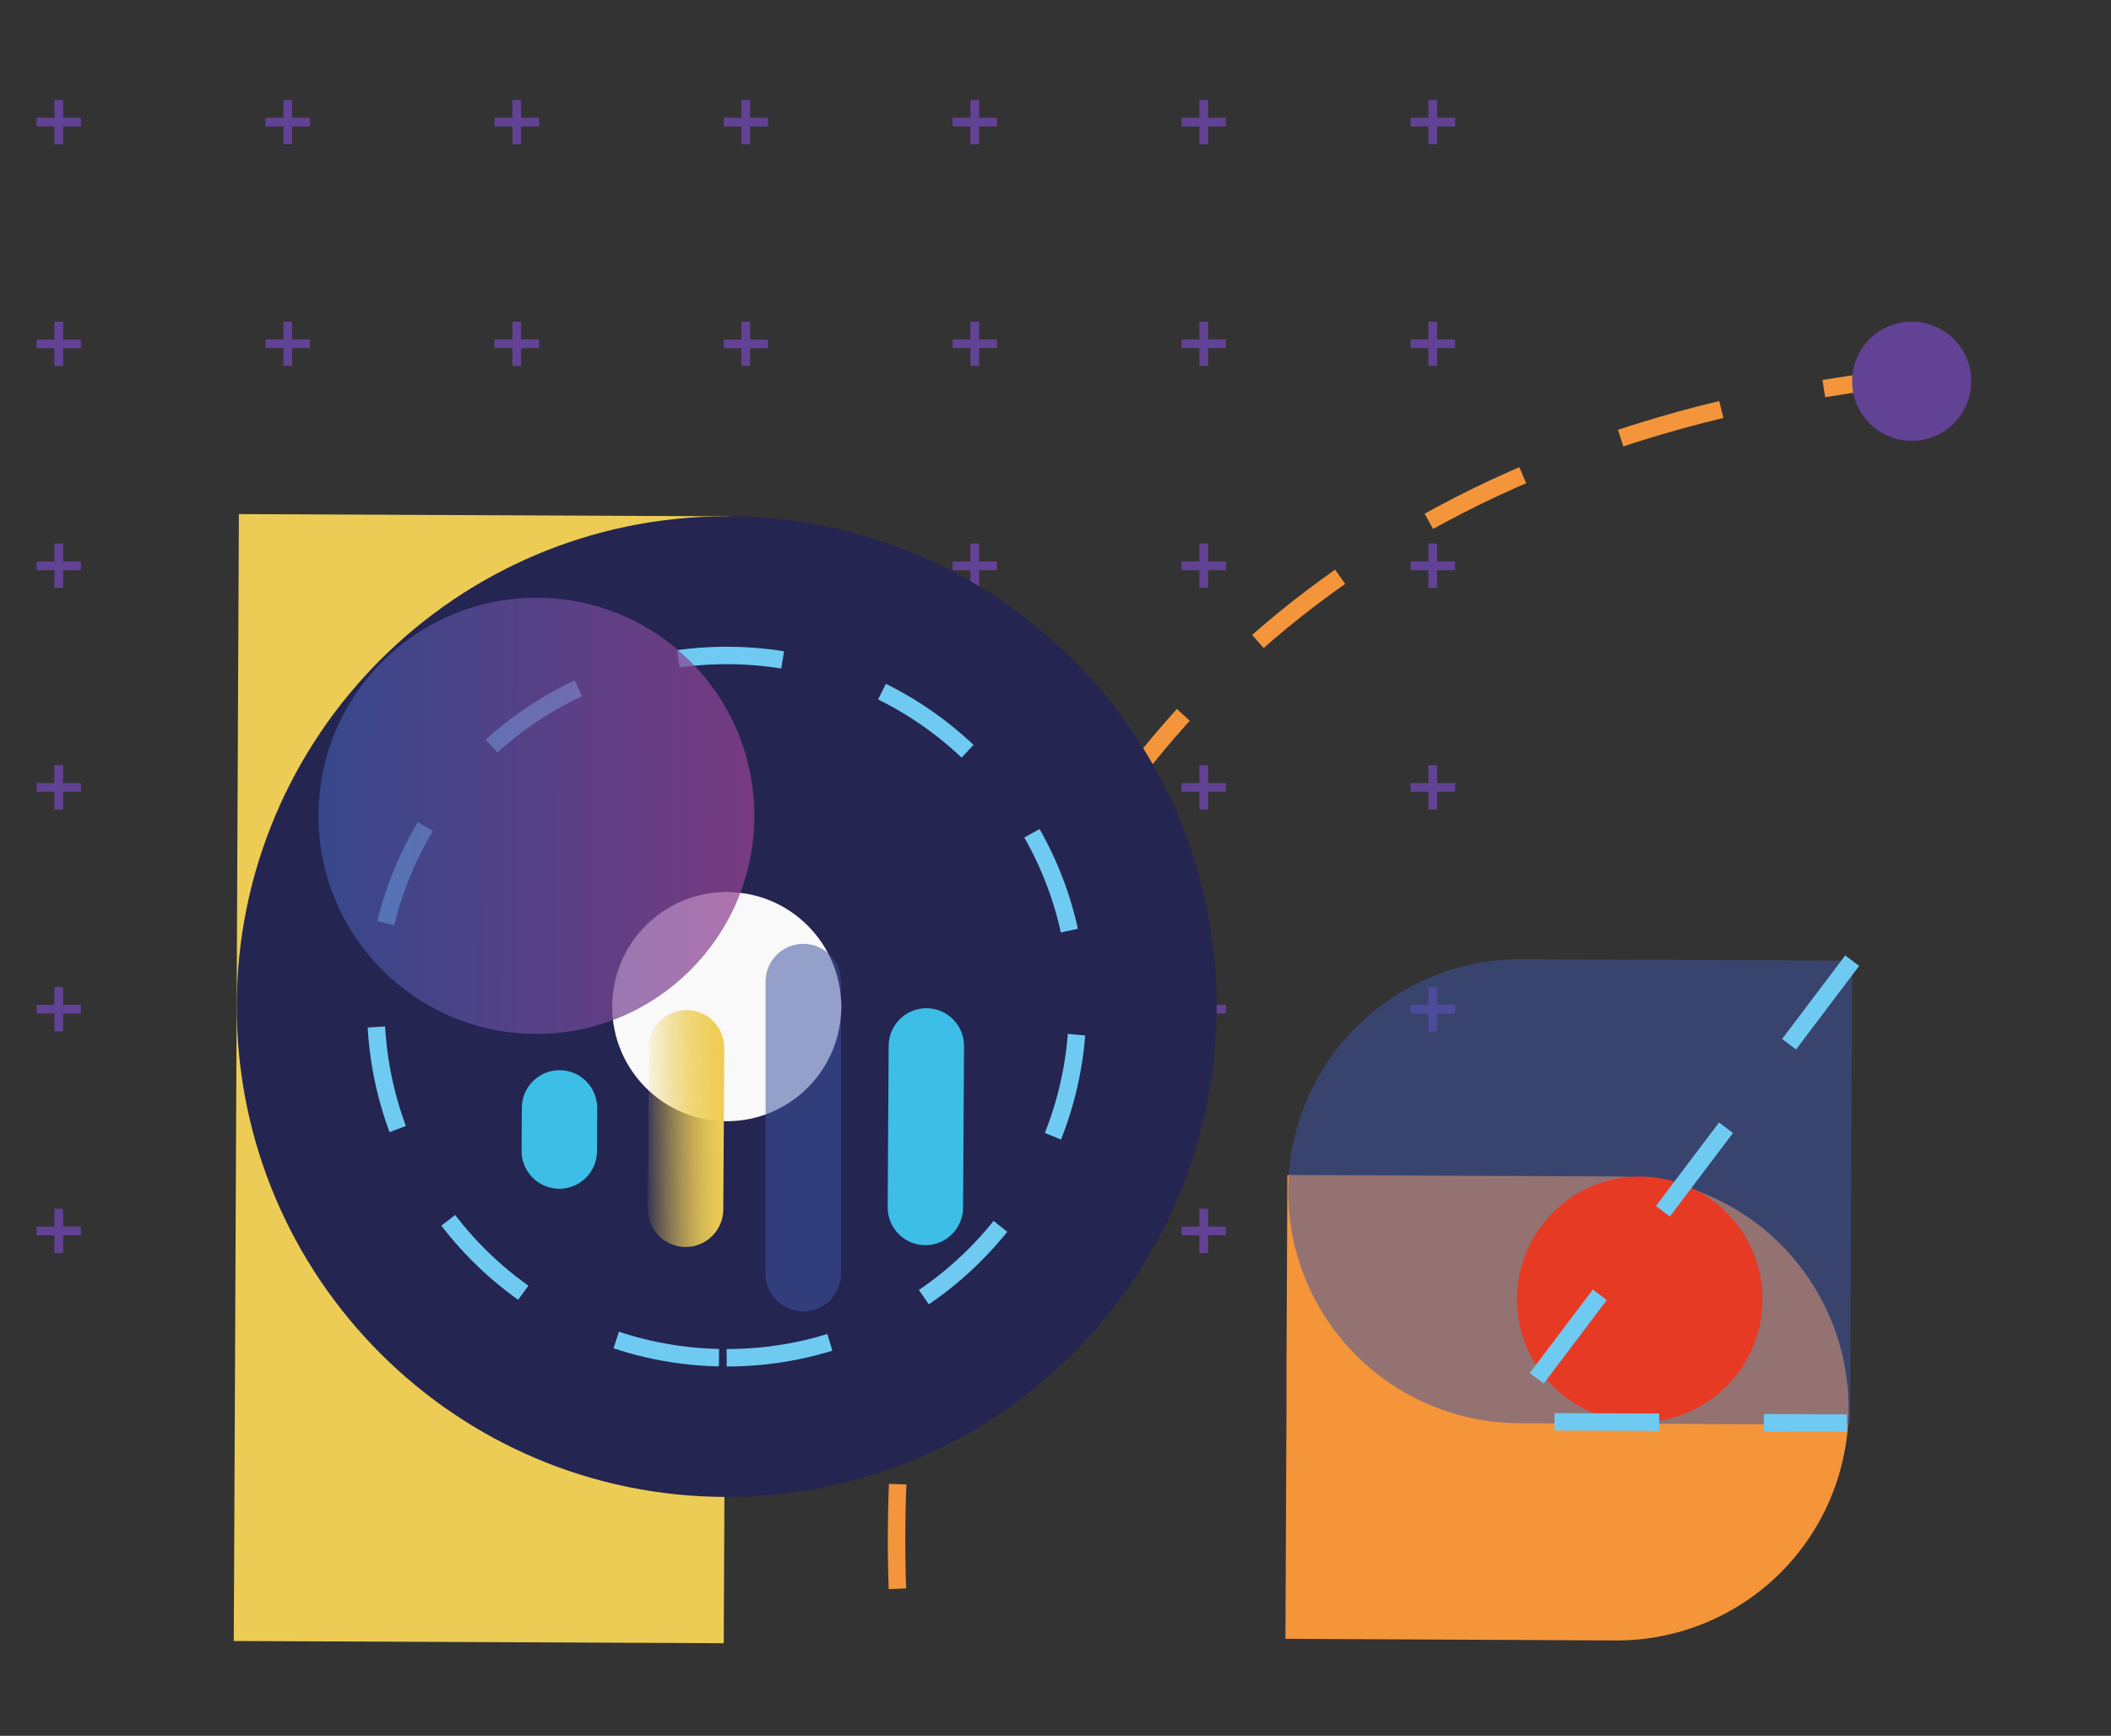 <svg width="242" height="199" viewBox="0 0 242 199" fill="none" xmlns="http://www.w3.org/2000/svg">
<rect x="0" y="0" width="242" height="199" fill="#333333" stroke="none"/>
<path d="M6.733 11.457V16.543V11.457ZM4.196 14H9.278Z" fill="#100505"/>
<path d="M4.196 14H9.278M6.733 11.457V16.543V11.457Z" stroke="#624294" stroke-miterlimit="10"/>
<path d="M32.986 11.457V16.543V11.457ZM30.449 14H35.531Z" fill="#100505"/>
<path d="M30.449 14H35.531M32.986 11.457V16.543V11.457Z" stroke="#624294" stroke-miterlimit="10"/>
<path d="M59.238 11.457V16.543V11.457ZM56.702 14H61.797Z" fill="#100505"/>
<path d="M56.702 14H61.797M59.238 11.457V16.543V11.457Z" stroke="#624294" stroke-miterlimit="10"/>
<path d="M85.491 11.457V16.543V11.457ZM82.971 14H88.053Z" fill="#100505"/>
<path d="M82.971 14H88.053M85.491 11.457V16.543V11.457Z" stroke="#624294" stroke-miterlimit="10"/>
<path d="M111.739 11.457V16.543V11.457ZM109.203 14H114.285Z" fill="#100505"/>
<path d="M109.203 14H114.285M111.739 11.457V16.543V11.457Z" stroke="#624294" stroke-miterlimit="10"/>
<path d="M137.992 11.457V16.543V11.457ZM135.455 14H140.533Z" fill="#100505"/>
<path d="M135.455 14H140.533M137.992 11.457V16.543V11.457Z" stroke="#624294" stroke-miterlimit="10"/>
<path d="M164.245 11.457V16.543V11.457ZM161.704 14H166.807Z" fill="#100505"/>
<path d="M161.704 14H166.807M164.245 11.457V16.543V11.457Z" stroke="#624294" stroke-miterlimit="10"/>
<path d="M6.733 36.883V41.951V36.883ZM4.196 39.426H9.278Z" fill="#100505"/>
<path d="M4.196 39.426H9.278M6.733 36.883V41.951V36.883Z" stroke="#624294" stroke-miterlimit="10"/>
<path d="M32.986 36.883V41.951V36.883ZM30.449 39.408H35.531Z" fill="#100505"/>
<path d="M30.449 39.408H35.531M32.986 36.883V41.951V36.883Z" stroke="#624294" stroke-miterlimit="10"/>
<path d="M59.238 36.883V41.951V36.883ZM56.702 39.408H61.797Z" fill="#100505"/>
<path d="M56.702 39.408H61.797M59.238 36.883V41.951V36.883Z" stroke="#624294" stroke-miterlimit="10"/>
<path d="M85.491 36.883V41.951V36.883ZM82.971 39.426H88.053Z" fill="#100505"/>
<path d="M82.971 39.426H88.053M85.491 36.883V41.951V36.883Z" stroke="#624294" stroke-miterlimit="10"/>
<path d="M111.739 36.883V41.951V36.883ZM109.203 39.408H114.285Z" fill="#100505"/>
<path d="M109.203 39.408H114.285M111.739 36.883V41.951V36.883Z" stroke="#624294" stroke-miterlimit="10"/>
<path d="M137.992 36.883V41.951V36.883ZM135.455 39.408H140.533Z" fill="#100505"/>
<path d="M135.455 39.408H140.533M137.992 36.883V41.951V36.883Z" stroke="#624294" stroke-miterlimit="10"/>
<path d="M164.245 36.883V41.951V36.883ZM161.704 39.408H166.807Z" fill="#100505"/>
<path d="M161.704 39.408H166.807M164.245 36.883V41.951V36.883Z" stroke="#624294" stroke-miterlimit="10"/>
<path d="M6.733 62.305V67.386V62.305ZM4.196 64.869H9.278Z" fill="#100505"/>
<path d="M4.196 64.869H9.278M6.733 62.305V67.386V62.305Z" stroke="#624294" stroke-miterlimit="10"/>
<path d="M32.986 62.305V67.386V62.305ZM30.449 64.869H35.531Z" fill="#100505"/>
<path d="M30.449 64.869H35.531M32.986 62.305V67.386V62.305Z" stroke="#624294" stroke-miterlimit="10"/>
<path d="M59.238 62.305V67.386V62.305ZM56.702 64.869H61.797Z" fill="#100505"/>
<path d="M56.702 64.869H61.797M59.238 62.305V67.386V62.305Z" stroke="#624294" stroke-miterlimit="10"/>
<path d="M85.491 62.305V67.386V62.305ZM82.971 64.869H88.053Z" fill="#100505"/>
<path d="M82.971 64.869H88.053M85.491 62.305V67.386V62.305Z" stroke="#624294" stroke-miterlimit="10"/>
<path d="M111.739 62.305V67.386V62.305ZM109.203 64.869H114.285Z" fill="#100505"/>
<path d="M109.203 64.869H114.285M111.739 62.305V67.386V62.305Z" stroke="#624294" stroke-miterlimit="10"/>
<path d="M137.992 62.305V67.386V62.305ZM135.455 64.869H140.533Z" fill="#100505"/>
<path d="M135.455 64.869H140.533M137.992 62.305V67.386V62.305Z" stroke="#624294" stroke-miterlimit="10"/>
<path d="M164.245 62.305V67.386V62.305ZM161.704 64.869H166.807Z" fill="#100505"/>
<path d="M161.704 64.869H166.807M164.245 62.305V67.386V62.305Z" stroke="#624294" stroke-miterlimit="10"/>
<path d="M6.733 87.727V92.812V87.727ZM4.196 90.269H9.278Z" fill="#100505"/>
<path d="M4.196 90.269H9.278M6.733 87.727V92.812V87.727Z" stroke="#624294" stroke-miterlimit="10"/>
<path d="M32.986 87.727V92.812V87.727ZM30.449 90.269H35.531Z" fill="#100505"/>
<path d="M30.449 90.269H35.531M32.986 87.727V92.812V87.727Z" stroke="#624294" stroke-miterlimit="10"/>
<path d="M59.238 87.727V92.812V87.727ZM56.702 90.269H61.797Z" fill="#100505"/>
<path d="M56.702 90.269H61.797M59.238 87.727V92.812V87.727Z" stroke="#624294" stroke-miterlimit="10"/>
<path d="M85.491 87.727V92.812V87.727ZM82.971 90.269H88.053Z" fill="#100505"/>
<path d="M82.971 90.269H88.053M85.491 87.727V92.812V87.727Z" stroke="#624294" stroke-miterlimit="10"/>
<path d="M111.739 87.727V92.812V87.727ZM109.203 90.269H114.285Z" fill="#100505"/>
<path d="M109.203 90.269H114.285M111.739 87.727V92.812V87.727Z" stroke="#624294" stroke-miterlimit="10"/>
<path d="M137.992 87.727V92.812V87.727ZM135.455 90.269H140.533Z" fill="#100505"/>
<path d="M135.455 90.269H140.533M137.992 87.727V92.812V87.727Z" stroke="#624294" stroke-miterlimit="10"/>
<path d="M164.245 87.727V92.812V87.727ZM161.704 90.269H166.807Z" fill="#100505"/>
<path d="M161.704 90.269H166.807M164.245 87.727V92.812V87.727Z" stroke="#624294" stroke-miterlimit="10"/>
<path d="M6.733 113.152V118.238V113.152ZM4.196 115.695H9.278Z" fill="#100505"/>
<path d="M4.196 115.695H9.278M6.733 113.152V118.238V113.152Z" stroke="#624294" stroke-miterlimit="10"/>
<path d="M32.986 113.152V118.238V113.152ZM30.449 115.695H35.531Z" fill="#100505"/>
<path d="M30.449 115.695H35.531M32.986 113.152V118.238V113.152Z" stroke="#624294" stroke-miterlimit="10"/>
<path d="M59.238 113.152V118.238V113.152ZM56.702 115.695H61.797Z" fill="#100505"/>
<path d="M56.702 115.695H61.797M59.238 113.152V118.238V113.152Z" stroke="#624294" stroke-miterlimit="10"/>
<path d="M85.491 113.152V118.238V113.152ZM82.971 115.695H88.053Z" fill="#100505"/>
<path d="M82.971 115.695H88.053M85.491 113.152V118.238V113.152Z" stroke="#624294" stroke-miterlimit="10"/>
<path d="M111.739 113.152V118.238V113.152ZM109.203 115.695H114.285Z" fill="#100505"/>
<path d="M109.203 115.695H114.285M111.739 113.152V118.238V113.152Z" stroke="#624294" stroke-miterlimit="10"/>
<path d="M137.992 113.152V118.238V113.152ZM135.455 115.695H140.533Z" fill="#100505"/>
<path d="M135.455 115.695H140.533M137.992 113.152V118.238V113.152Z" stroke="#624294" stroke-miterlimit="10"/>
<path d="M164.245 113.152V118.238V113.152ZM161.704 115.695H166.807Z" fill="#100505"/>
<path d="M161.704 115.695H166.807M164.245 113.152V118.238V113.152Z" stroke="#624294" stroke-miterlimit="10"/>
<path d="M6.733 138.574V143.66V138.574ZM4.196 141.117H9.278Z" fill="#100505"/>
<path d="M4.196 141.117H9.278M6.733 138.574V143.66V138.574Z" stroke="#624294" stroke-miterlimit="10"/>
<path d="M32.986 138.574V143.66V138.574ZM30.449 141.117H35.531Z" fill="#100505"/>
<path d="M30.449 141.117H35.531M32.986 138.574V143.66V138.574Z" stroke="#624294" stroke-miterlimit="10"/>
<path d="M59.238 138.574V143.66V138.574ZM56.702 141.117H61.797Z" fill="#100505"/>
<path d="M56.702 141.117H61.797M59.238 138.574V143.66V138.574Z" stroke="#624294" stroke-miterlimit="10"/>
<path d="M85.491 138.574V143.66V138.574ZM82.971 141.117H88.053Z" fill="#100505"/>
<path d="M82.971 141.117H88.053M85.491 138.574V143.66V138.574Z" stroke="#624294" stroke-miterlimit="10"/>
<path d="M111.739 138.574V143.66V138.574ZM109.203 141.117H114.285Z" fill="#100505"/>
<path d="M109.203 141.117H114.285M111.739 138.574V143.66V138.574Z" stroke="#624294" stroke-miterlimit="10"/>
<path d="M137.992 138.574V143.66V138.574ZM135.455 141.117H140.533Z" fill="#100505"/>
<path d="M135.455 141.117H140.533M137.992 138.574V143.66V138.574Z" stroke="#624294" stroke-miterlimit="10"/>
<path d="M164.245 138.574V143.66V138.574ZM161.704 141.117H166.807Z" fill="#100505"/>
<path d="M161.704 141.117H166.807M164.245 138.574V143.66V138.574Z" stroke="#624294" stroke-miterlimit="10"/>
<path d="M220.972 42.961C89.091 56.41 103.217 187.472 103.217 187.472" stroke="#F4953B" stroke-width="2" stroke-miterlimit="10" stroke-dasharray="12 12"/>
<path d="M83.554 59.193L27.385 58.938L26.799 188.13L82.968 188.385L83.554 59.193Z" fill="#ECCC54"/>
<path d="M83.309 171.614C114.33 171.614 139.479 146.447 139.479 115.403C139.479 84.358 114.33 59.191 83.309 59.191C52.287 59.191 27.139 84.358 27.139 115.403C27.139 146.447 52.287 171.614 83.309 171.614Z" fill="#252552"/>
<path d="M83.309 155.66C105.526 155.66 123.537 137.636 123.537 115.402C123.537 93.169 105.526 75.144 83.309 75.144C61.091 75.144 43.08 93.169 43.08 115.402C43.08 137.636 61.091 155.66 83.309 155.66Z" stroke="#6FCAF2" stroke-width="2" stroke-miterlimit="10" stroke-dasharray="12 12"/>
<path d="M83.309 128.542C90.559 128.542 96.437 122.66 96.437 115.404C96.437 108.148 90.559 102.266 83.309 102.266C76.058 102.266 70.18 108.148 70.18 115.404C70.18 122.66 76.058 128.542 83.309 128.542Z" fill="#F9F9F9"/>
<path opacity="0.73" d="M61.494 118.528C75.291 118.528 86.476 107.335 86.476 93.528C86.476 79.721 75.291 68.527 61.494 68.527C47.697 68.527 36.512 79.721 36.512 93.528C36.512 107.335 47.697 118.528 61.494 118.528Z" fill="url(#paint0_linear)"/>
<g opacity="0.73">
<path opacity="0.73" d="M96.407 112.528V146.022C96.407 147.169 95.952 148.269 95.141 149.08C94.331 149.891 93.232 150.347 92.085 150.347C90.939 150.347 89.84 149.891 89.03 149.08C88.219 148.269 87.764 147.169 87.764 146.022V112.528C87.764 111.381 88.219 110.281 89.03 109.47C89.84 108.659 90.939 108.203 92.085 108.203C93.232 108.203 94.331 108.659 95.141 109.47C95.952 110.281 96.407 111.381 96.407 112.528V112.528Z" fill="url(#paint1_linear)"/>
</g>
<path d="M110.516 119.911L110.404 138.429C110.404 139.575 109.949 140.675 109.138 141.486C108.328 142.298 107.229 142.753 106.083 142.753C104.937 142.753 103.837 142.298 103.027 141.486C102.217 140.675 101.761 139.575 101.761 138.429L101.874 119.911C101.874 118.764 102.329 117.664 103.139 116.853C103.95 116.042 105.049 115.586 106.195 115.586C107.341 115.586 108.44 116.042 109.251 116.853C110.061 117.664 110.516 118.764 110.516 119.911V119.911Z" fill="#3CBEE7"/>
<path d="M83.032 120.118L82.915 138.636C82.915 139.783 82.46 140.883 81.65 141.694C80.839 142.505 79.74 142.96 78.594 142.96C77.448 142.96 76.349 142.505 75.538 141.694C74.728 140.883 74.273 139.783 74.273 138.636L74.385 120.118C74.385 118.971 74.84 117.871 75.651 117.06C76.461 116.249 77.56 115.793 78.706 115.793C79.853 115.793 80.952 116.249 81.762 117.06C82.573 117.871 83.028 118.971 83.028 120.118H83.032Z" fill="url(#paint2_linear)"/>
<path d="M68.465 127.016L68.439 131.959C68.439 133.106 67.983 134.206 67.173 135.017C66.362 135.828 65.263 136.284 64.117 136.284C62.971 136.284 61.872 135.828 61.062 135.017C60.251 134.206 59.796 133.106 59.796 131.959L59.822 127.016C59.822 125.869 60.277 124.769 61.087 123.958C61.898 123.147 62.997 122.691 64.143 122.691C65.289 122.691 66.388 123.147 67.199 123.958C68.009 124.769 68.465 125.869 68.465 127.016V127.016Z" fill="#3CBEE7"/>
<path d="M185.463 134.876C188.953 134.891 192.406 135.595 195.624 136.946C198.843 138.297 201.764 140.269 204.221 142.75C206.677 145.23 208.622 148.171 209.943 151.404C211.264 154.637 211.936 158.098 211.921 161.591C211.905 165.084 211.202 168.539 209.852 171.76C208.502 174.981 206.531 177.904 204.053 180.363C201.574 182.821 198.635 184.767 195.405 186.089C192.174 187.412 188.715 188.084 185.225 188.068L147.361 187.878L147.456 166.285L147.482 161.295V156.65L147.581 134.707L185.463 134.876Z" fill="#F4953A"/>
<g opacity="0.73">
<path opacity="0.73" d="M174.37 109.969C170.88 109.953 167.421 110.626 164.19 111.948C160.96 113.27 158.021 115.216 155.542 117.675C153.063 120.133 151.093 123.057 149.743 126.278C148.393 129.498 147.69 132.954 147.674 136.446C147.658 139.939 148.33 143.401 149.652 146.634C150.973 149.866 152.917 152.807 155.374 155.288C157.831 157.769 160.752 159.741 163.971 161.092C167.189 162.443 170.642 163.146 174.132 163.162L212.091 163.33L212.182 141.716L212.204 136.725L212.225 132.085L212.325 110.138L174.37 109.969Z" fill="url(#paint3_linear)"/>
</g>
<path d="M187.974 163.045C195.744 163.045 202.044 156.74 202.044 148.964C202.044 141.187 195.744 134.883 187.974 134.883C180.203 134.883 173.903 141.187 173.903 148.964C173.903 156.74 180.203 163.045 187.974 163.045Z" fill="#E73A24"/>
<path d="M212.329 110.137L172.421 162.975L211.72 163.148" stroke="#6FCAF2" stroke-width="2" stroke-miterlimit="10" stroke-dasharray="12 12"/>
<path d="M219.153 50.541C222.924 50.541 225.981 47.482 225.981 43.708C225.981 39.934 222.924 36.875 219.153 36.875C215.382 36.875 212.325 39.934 212.325 43.708C212.325 47.482 215.382 50.541 219.153 50.541Z" fill="#624294"/>
<defs>
<linearGradient id="paint0_linear" x1="36.508" y1="93.418" x2="86.472" y2="93.644" gradientUnits="userSpaceOnUse">
<stop stop-color="#3D54A1"/>
<stop offset="1" stop-color="#944292"/>
</linearGradient>
<linearGradient id="paint1_linear" x1="2167.16" y1="12811.8" x2="2347.69" y2="12809.6" gradientUnits="userSpaceOnUse">
<stop stop-color="#3D54A1"/>
<stop offset="1" stop-color="#944292"/>
</linearGradient>
<linearGradient id="paint2_linear" x1="74.187" y1="129.43" x2="83.144" y2="129.323" gradientUnits="userSpaceOnUse">
<stop stop-color="#EECD55" stop-opacity="0.1"/>
<stop offset="0.1" stop-color="#EECD55" stop-opacity="0.25"/>
<stop offset="0.27" stop-color="#EECD55" stop-opacity="0.47"/>
<stop offset="0.44" stop-color="#EECD55" stop-opacity="0.66"/>
<stop offset="0.6" stop-color="#EECD55" stop-opacity="0.81"/>
<stop offset="0.75" stop-color="#EECD55" stop-opacity="0.91"/>
<stop offset="0.89" stop-color="#EECD55" stop-opacity="0.98"/>
<stop offset="1" stop-color="#EECD55"/>
</linearGradient>
<linearGradient id="paint3_linear" x1="-345879" y1="15813" x2="-355544" y2="15813" gradientUnits="userSpaceOnUse">
<stop stop-color="#3D54A1"/>
<stop offset="1" stop-color="#944292"/>
</linearGradient>
</defs>
</svg>
